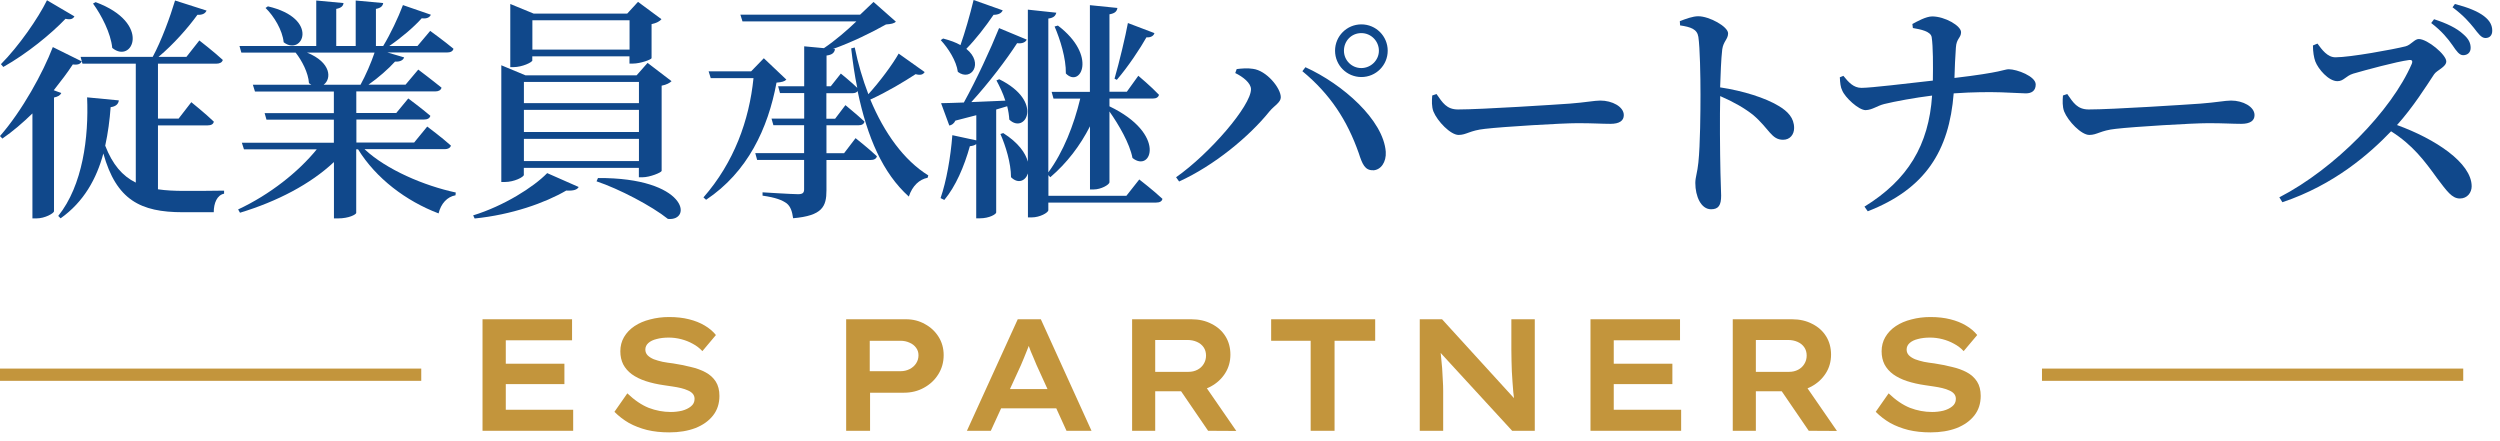 <svg width="204" height="36" viewBox="0 0 204 36" fill="none" xmlns="http://www.w3.org/2000/svg">
<g clip-path="url(#clip0_4620_6)">
<path d="M5.001 7.591C4.925 7.764 4.752 7.882 4.407 7.958V17.248C4.386 17.4 3.682 17.822 2.97 17.822H2.646V9.256C1.879 10.002 1.057 10.714 0.193 11.308L0 11.101C1.803 9.049 3.523 5.906 4.31 3.841L6.666 5.008C6.569 5.215 6.376 5.312 5.941 5.257C5.519 5.906 4.98 6.618 4.386 7.364L5.001 7.591ZM6.072 1.34C5.954 1.534 5.782 1.63 5.346 1.534C4.179 2.756 2.224 4.366 0.269 5.464L0.076 5.236C1.533 3.772 3.122 1.478 3.834 0.021L6.079 1.34H6.072ZM12.876 15.445C13.525 15.542 14.237 15.577 15.024 15.577C15.812 15.577 17.421 15.577 18.285 15.556V15.805C17.711 15.922 17.442 16.571 17.442 17.317H14.914C11.467 17.317 9.491 16.323 8.434 12.524C7.882 14.575 6.845 16.468 4.946 17.815L4.752 17.621C6.763 15.114 7.246 11.184 7.108 7.944L9.698 8.192C9.657 8.496 9.45 8.69 9.028 8.745C8.952 9.781 8.814 10.852 8.586 11.888C9.18 13.421 9.982 14.361 11.08 14.9V5.195H6.728L6.576 4.642H12.461C13.173 3.323 13.877 1.402 14.285 0.041L16.855 0.863C16.758 1.091 16.53 1.23 16.109 1.209C15.363 2.245 14.154 3.627 12.931 4.642H15.211L16.267 3.302C16.267 3.302 17.456 4.221 18.181 4.891C18.126 5.105 17.911 5.195 17.663 5.195H12.89V9.678H14.575L15.611 8.338C15.611 8.338 16.779 9.277 17.449 9.926C17.407 10.14 17.221 10.23 16.951 10.23H12.89V15.438L12.876 15.445ZM7.799 0.173C12.42 1.879 10.803 5.271 9.159 3.91C9.042 2.701 8.275 1.23 7.591 0.29L7.806 0.173H7.799Z" fill="#10488B"/>
<path d="M29.758 12.185C31.54 13.85 34.607 15.155 37.19 15.708L37.169 15.936C36.499 16.053 35.981 16.606 35.788 17.414C33.122 16.399 30.69 14.561 29.219 12.185H29.067V17.38C29.046 17.497 28.494 17.822 27.575 17.822H27.25V13.221C25.337 15.024 22.615 16.44 19.583 17.359L19.431 17.09C22.021 15.881 24.356 14.023 25.848 12.185H19.907L19.735 11.646H27.243V9.767H21.745L21.593 9.229H27.243V7.467H20.805L20.633 6.915H25.406C25.351 6.88 25.274 6.839 25.212 6.783C25.157 5.941 24.639 4.946 24.121 4.29H19.693L19.541 3.751H25.806V0.042L28.031 0.249C28.01 0.477 27.858 0.649 27.437 0.725V3.751H29.025V0.042L31.27 0.249C31.229 0.477 31.098 0.649 30.676 0.725V3.751H31.27C31.844 2.811 32.5 1.43 32.88 0.415L35.159 1.202C35.063 1.416 34.835 1.547 34.413 1.492C33.764 2.217 32.748 3.081 31.768 3.751H34.068L35.104 2.521C35.104 2.521 36.271 3.364 37.004 3.979C36.948 4.193 36.755 4.283 36.465 4.283H31.616L32.977 4.683C32.901 4.911 32.652 5.05 32.23 5.029C31.692 5.623 30.89 6.334 30.068 6.908H33.094L34.13 5.678C34.13 5.678 35.277 6.542 36.03 7.156C35.974 7.364 35.781 7.46 35.512 7.46H29.074V9.222H32.334L33.315 8.034C33.315 8.034 34.406 8.842 35.118 9.45C35.063 9.664 34.869 9.754 34.579 9.754H29.081V11.633H33.792L34.862 10.327C34.862 10.327 36.05 11.211 36.796 11.881C36.741 12.075 36.548 12.171 36.299 12.171H29.765L29.758 12.185ZM21.862 0.518C26.138 1.513 24.68 4.635 23.147 3.447C23.05 2.466 22.36 1.319 21.669 0.649L21.862 0.518ZM25.047 4.29C27.057 5.098 27.057 6.452 26.407 6.915H29.419C29.84 6.148 30.282 5.132 30.566 4.29H25.047Z" fill="#10488B"/>
<path d="M38.613 17.573C41.107 16.806 43.538 15.273 44.651 14.126L47.22 15.259C47.103 15.473 46.819 15.584 46.205 15.549C44.464 16.564 41.742 17.525 38.731 17.829L38.613 17.58V17.573ZM42.751 14.257C42.751 14.451 41.943 14.851 41.197 14.851H40.907V5.326L42.882 6.148H51.945L52.843 5.132L54.798 6.624C54.667 6.756 54.397 6.915 53.99 6.991V13.947C53.969 14.078 53.029 14.465 52.435 14.465H52.132V13.698H42.744V14.25L42.751 14.257ZM43.442 4.925C43.442 5.077 42.62 5.478 41.888 5.478H41.639V0.325L43.552 1.112H51.178L52.062 0.152L53.976 1.568C53.858 1.72 53.554 1.893 53.168 1.969V4.746C53.147 4.863 52.249 5.188 51.655 5.188H51.365V4.594H43.435V4.918L43.442 4.925ZM42.751 6.687V8.413H52.138V6.687H42.751ZM52.138 8.966H42.751V10.769H52.138V8.966ZM52.138 13.145V11.329H42.751V13.145H52.138ZM43.442 1.651V4.048H51.372V1.651H43.442ZM48.788 14.527C56.09 14.485 56.532 18.07 54.501 17.863C53.181 16.806 50.515 15.411 48.678 14.796L48.795 14.527H48.788Z" fill="#10488B"/>
<path d="M64.172 6.493C64.02 6.645 63.806 6.707 63.364 6.742C62.673 10.479 61.008 14.043 57.617 16.302L57.402 16.109C59.896 13.256 61.139 9.823 61.485 6.376H57.996L57.824 5.823H61.291L62.328 4.753L64.165 6.493H64.172ZM75.438 5.899C75.321 6.072 75.134 6.169 74.713 6.051C73.773 6.666 72.378 7.509 71.017 8.123C72.15 10.845 73.76 13.083 75.749 14.313L75.694 14.506C75.024 14.637 74.45 15.155 74.16 16.04C72.033 14.126 70.769 11.211 69.981 7.433C69.905 7.55 69.753 7.605 69.56 7.605H67.432V9.691H68.144L68.986 8.579C68.986 8.579 69.947 9.367 70.541 9.919C70.499 10.133 70.313 10.223 70.043 10.223H67.439V12.503H68.876L69.815 11.273C69.815 11.273 70.886 12.116 71.556 12.752C71.501 12.966 71.307 13.056 71.038 13.056H67.439V15.528C67.439 16.848 67.115 17.601 64.718 17.808C64.641 17.269 64.524 16.869 64.199 16.599C63.833 16.33 63.315 16.122 62.224 15.964V15.694C62.224 15.694 64.641 15.846 65.118 15.846C65.505 15.846 65.615 15.729 65.615 15.445V13.049H61.782L61.63 12.496H65.615V10.216H63.108L62.956 9.678H65.622V7.592H63.647L63.495 7.039H65.622V3.779L67.232 3.93C68.171 3.295 69.166 2.438 69.877 1.748H60.587L60.414 1.195H70.188L71.28 0.159L73.103 1.768C72.951 1.92 72.723 1.962 72.295 1.996C71.107 2.666 69.539 3.433 67.985 3.993L68.137 4.013C68.082 4.303 67.909 4.476 67.446 4.531V7.039H67.791L68.613 6.003C68.613 6.003 69.401 6.638 69.954 7.17C69.739 6.155 69.587 5.084 69.456 3.951L69.746 3.875C70.016 5.195 70.396 6.479 70.858 7.688C71.798 6.652 72.834 5.257 73.331 4.373L75.459 5.885L75.438 5.899Z" fill="#10488B"/>
<path d="M81.289 8.945V17.338C81.289 17.469 80.751 17.815 79.949 17.815H79.659V11.757C79.542 11.854 79.369 11.909 79.141 11.93C78.678 13.594 77.974 15.224 77.055 16.316L76.751 16.164C77.228 14.782 77.573 12.827 77.711 11.031L79.666 11.453V9.401C79.148 9.533 78.575 9.691 77.96 9.843C77.842 10.092 77.656 10.21 77.463 10.244L76.792 8.42C77.214 8.42 77.863 8.386 78.651 8.365C79.687 6.486 80.813 4.055 81.524 2.293L83.783 3.233C83.686 3.447 83.417 3.578 82.996 3.523C82.132 4.863 80.674 6.783 79.258 8.331C80.101 8.296 81.061 8.255 82.035 8.213C81.842 7.598 81.559 7.025 81.31 6.562L81.538 6.466C85.234 8.289 83.645 11.004 82.36 9.76C82.339 9.415 82.284 9.049 82.187 8.669L81.289 8.938V8.945ZM81.821 0.843C81.725 1.071 81.476 1.209 81.075 1.209C80.405 2.19 79.618 3.205 78.851 3.986C80.308 5.153 79.251 6.687 78.16 5.865C78.043 4.967 77.373 3.93 76.765 3.274L76.958 3.143C77.531 3.295 78.015 3.468 78.374 3.682C78.74 2.646 79.141 1.25 79.445 0L81.821 0.843ZM92.956 14.637C92.956 14.637 94.144 15.556 94.856 16.226C94.814 16.433 94.628 16.53 94.338 16.53H85.544V17.145C85.544 17.359 84.833 17.739 84.204 17.739H83.88V14.154C83.665 14.789 83.058 15.017 82.498 14.458C82.498 13.311 82.056 11.888 81.635 10.935L81.863 10.859C83.106 11.646 83.686 12.489 83.873 13.194V0.787L86.194 1.036C86.138 1.264 86 1.458 85.544 1.513V14.064C86.774 12.399 87.63 10.196 88.148 8.047H85.966L85.814 7.495H88.936V0.421L91.181 0.649C91.139 0.919 90.988 1.091 90.532 1.167V7.488H91.948L92.887 6.182C92.887 6.182 93.958 7.08 94.573 7.737C94.517 7.944 94.345 8.04 94.075 8.04H90.532V8.676C95.243 10.935 93.944 14.14 92.41 12.89C92.183 11.701 91.298 10.189 90.532 9.097V14.865C90.532 15.072 89.841 15.459 89.247 15.459H88.943V10.306C88.135 11.895 87.064 13.297 85.703 14.464L85.551 14.292V15.977H91.913L92.97 14.637H92.956ZM86.325 2.086C89.585 4.559 88.162 7.218 86.974 5.996C86.995 4.766 86.511 3.219 86.055 2.162L86.325 2.086ZM90.946 6.417C91.347 5.036 91.844 2.929 92.037 1.879L94.2 2.701C94.158 2.894 93.93 3.081 93.55 3.046C93.053 3.93 92.072 5.422 91.133 6.514L90.939 6.417H90.946Z" fill="#10488B"/>
<path d="M100.796 5.961L100.914 5.637C101.238 5.595 101.798 5.54 102.233 5.616C103.345 5.747 104.513 7.184 104.513 7.937C104.513 8.358 103.994 8.607 103.594 9.084C101.929 11.156 99.069 13.511 96.216 14.81L95.968 14.464C98.745 12.51 102.081 8.621 102.081 7.281C102.081 6.783 101.432 6.265 100.796 5.961ZM112.042 13.891C111.372 13.912 111.158 13.373 110.874 12.496C109.935 9.83 108.553 7.688 106.274 5.809L106.523 5.485C109.569 6.866 112.885 9.795 113.078 12.385C113.133 13.228 112.677 13.877 112.042 13.898V13.891ZM108.94 4.138C108.94 2.95 109.9 1.989 111.089 1.989C112.277 1.989 113.237 2.95 113.237 4.138C113.237 5.326 112.277 6.286 111.089 6.286C109.9 6.286 108.94 5.326 108.94 4.138ZM109.666 4.138C109.666 4.925 110.301 5.554 111.082 5.554C111.862 5.554 112.518 4.918 112.518 4.138C112.518 3.357 111.883 2.701 111.082 2.701C110.28 2.701 109.666 3.336 109.666 4.138Z" fill="#10488B"/>
<path d="M117.216 7.667C117.713 8.379 118.038 8.932 118.977 8.932C120.877 8.932 127.045 8.531 128.095 8.455C129.38 8.358 130.105 8.206 130.589 8.206C131.549 8.206 132.502 8.704 132.502 9.394C132.502 9.857 132.136 10.106 131.411 10.106C130.686 10.106 130.016 10.051 128.731 10.051C127.446 10.051 122.638 10.341 121.181 10.513C119.917 10.645 119.668 11.011 119.019 11.011C118.369 11.011 117.292 9.899 116.967 9.097C116.815 8.697 116.836 8.213 116.87 7.792L117.216 7.674V7.667Z" fill="#10488B"/>
<path d="M137.067 1.727C137.585 1.534 138.124 1.326 138.58 1.326C139.478 1.326 141.012 2.169 141.012 2.722C141.012 3.198 140.632 3.357 140.535 4.027C140.438 4.835 140.404 6.017 140.362 7.129C142.276 7.419 144.058 7.992 145.135 8.641C145.882 9.084 146.4 9.622 146.4 10.444C146.4 10.962 146.075 11.405 145.502 11.405C144.541 11.405 144.389 10.52 143.049 9.374C142.359 8.835 141.516 8.338 140.369 7.84C140.328 9.526 140.349 12.303 140.39 14.126C140.411 15.066 140.445 15.68 140.445 15.963C140.445 16.751 140.231 17.076 139.623 17.076C138.801 17.076 138.338 16.019 138.338 14.927C138.338 14.465 138.511 14.064 138.587 13.263C138.739 11.847 138.76 9.028 138.76 7.743C138.76 6.175 138.718 3.91 138.587 3.012C138.49 2.376 137.972 2.204 137.095 2.072L137.074 1.727H137.067Z" fill="#10488B"/>
<path d="M156.057 1.955C156.437 1.748 157.169 1.34 157.666 1.34C158.702 1.34 160.022 2.107 160.022 2.625C160.022 3.102 159.642 3.122 159.6 3.889C159.545 4.656 159.504 5.554 159.483 6.362C163.413 5.899 163.544 5.65 163.911 5.65C164.581 5.65 166.114 6.224 166.114 6.894C166.114 7.433 165.748 7.619 165.306 7.619C164.581 7.619 162.66 7.391 159.421 7.619C159.055 12.316 157.1 15.418 152.409 17.241L152.14 16.861C155.684 14.679 157.39 11.84 157.659 7.799C156.264 7.971 154.613 8.275 153.749 8.489C153.155 8.641 152.789 8.966 152.237 8.987C151.663 8.987 150.551 7.951 150.323 7.377C150.192 7.129 150.151 6.763 150.13 6.307L150.42 6.189C150.841 6.707 151.242 7.17 151.898 7.17C152.665 7.17 155.691 6.804 157.721 6.576C157.742 5.333 157.742 3.799 157.625 3.032C157.549 2.556 156.727 2.397 156.091 2.286L156.05 1.962L156.057 1.955Z" fill="#10488B"/>
<path d="M168.684 7.667C169.181 8.379 169.506 8.932 170.445 8.932C172.345 8.932 178.513 8.531 179.563 8.455C180.848 8.358 181.573 8.206 182.057 8.206C183.017 8.206 183.97 8.704 183.97 9.394C183.97 9.857 183.604 10.106 182.879 10.106C182.153 10.106 181.483 10.051 180.199 10.051C178.914 10.051 174.106 10.341 172.649 10.513C171.384 10.645 171.136 11.011 170.486 11.011C169.837 11.011 168.76 9.899 168.435 9.097C168.283 8.697 168.304 8.213 168.338 7.792L168.684 7.674V7.667Z" fill="#10488B"/>
<path d="M189.096 3.544C189.476 4.062 189.918 4.676 190.574 4.676C191.783 4.676 195.326 4.027 196.3 3.779C196.742 3.661 197.026 3.184 197.371 3.184C198.082 3.184 199.616 4.469 199.616 5.008C199.616 5.471 198.849 5.72 198.621 6.065C197.972 7.046 196.894 8.766 195.596 10.203C198.718 11.335 201.688 13.29 201.688 15.204C201.688 15.701 201.343 16.198 200.728 16.198C200.079 16.198 199.671 15.604 198.87 14.547C197.834 13.111 196.874 11.826 195.112 10.714C193.351 12.551 190.477 15.079 186.243 16.502L185.994 16.102C190.519 13.767 195.154 9.028 196.805 5.201C196.901 4.932 196.784 4.877 196.577 4.898C195.561 5.029 193.012 5.72 192.018 6.01C191.403 6.203 191.251 6.624 190.733 6.624C190.007 6.624 189.165 5.63 188.93 5.015C188.812 4.69 188.736 4.228 188.736 3.709L189.103 3.557L189.096 3.544ZM198.614 1.568C199.63 1.893 200.472 2.293 201.011 2.798C201.453 3.178 201.605 3.523 201.605 3.91C201.605 4.276 201.357 4.504 200.991 4.504C200.687 4.504 200.452 4.179 200.127 3.696C199.747 3.157 199.264 2.549 198.386 1.879L198.614 1.575V1.568ZM200.321 0.325C201.357 0.594 202.179 0.919 202.697 1.319C203.194 1.699 203.367 2.086 203.367 2.508C203.367 2.887 203.153 3.102 202.814 3.102C202.476 3.102 202.241 2.756 201.854 2.259C201.488 1.817 201.067 1.299 200.127 0.594L200.321 0.325Z" fill="#10488B"/>
</g>
<rect y="30.076" width="34.374" height="1" fill="#C3953C"/>
<path d="M157.531 35.282C156.872 35.282 156.27 35.217 155.724 35.087C155.178 34.948 154.684 34.758 154.242 34.515C153.808 34.264 153.414 33.96 153.059 33.605L154.112 32.097C154.692 32.652 155.273 33.046 155.854 33.28C156.443 33.505 157.045 33.618 157.661 33.618C157.973 33.618 158.276 33.583 158.571 33.514C158.865 33.436 159.108 33.319 159.299 33.163C159.498 33.007 159.598 32.803 159.598 32.552C159.598 32.387 159.55 32.249 159.455 32.136C159.359 32.023 159.229 31.932 159.065 31.863C158.9 31.785 158.709 31.72 158.493 31.668C158.276 31.616 158.046 31.573 157.804 31.538C157.57 31.503 157.336 31.469 157.102 31.434C156.556 31.356 156.057 31.243 155.607 31.096C155.165 30.949 154.788 30.762 154.476 30.537C154.172 30.312 153.938 30.043 153.774 29.731C153.618 29.419 153.54 29.064 153.54 28.665C153.54 28.24 153.639 27.855 153.839 27.508C154.047 27.153 154.333 26.854 154.697 26.611C155.061 26.368 155.485 26.186 155.971 26.065C156.456 25.935 156.972 25.87 157.518 25.87C158.124 25.87 158.666 25.931 159.143 26.052C159.628 26.173 160.053 26.342 160.417 26.559C160.789 26.776 161.097 27.036 161.34 27.339L160.235 28.652C160.009 28.409 159.749 28.21 159.455 28.054C159.16 27.889 158.844 27.764 158.506 27.677C158.168 27.59 157.83 27.547 157.492 27.547C157.119 27.547 156.79 27.586 156.504 27.664C156.218 27.733 155.992 27.842 155.828 27.989C155.663 28.136 155.581 28.314 155.581 28.522C155.581 28.704 155.641 28.86 155.763 28.99C155.893 29.12 156.062 29.228 156.27 29.315C156.478 29.393 156.716 29.462 156.985 29.523C157.253 29.575 157.539 29.618 157.843 29.653C158.345 29.731 158.822 29.826 159.273 29.939C159.732 30.043 160.139 30.19 160.495 30.381C160.85 30.572 161.127 30.823 161.327 31.135C161.526 31.447 161.626 31.837 161.626 32.305C161.626 32.929 161.452 33.462 161.106 33.904C160.759 34.346 160.278 34.688 159.663 34.931C159.047 35.165 158.337 35.282 157.531 35.282Z" fill="#C3953C"/>
<path d="M141.393 35.152V26.052H146.229C146.853 26.052 147.403 26.178 147.88 26.429C148.365 26.672 148.742 27.01 149.011 27.443C149.279 27.876 149.414 28.375 149.414 28.938C149.414 29.501 149.271 30.008 148.985 30.459C148.699 30.91 148.309 31.269 147.815 31.538C147.329 31.798 146.783 31.928 146.177 31.928H143.278V35.152H141.393ZM147.594 35.152L144.786 31.044L146.827 30.719L149.895 35.165L147.594 35.152ZM143.278 30.342H145.995C146.263 30.342 146.506 30.286 146.723 30.173C146.939 30.06 147.108 29.904 147.23 29.705C147.36 29.497 147.425 29.267 147.425 29.016C147.425 28.756 147.36 28.531 147.23 28.34C147.1 28.149 146.918 28.002 146.684 27.898C146.45 27.794 146.19 27.742 145.904 27.742H143.278V30.342Z" fill="#C3953C"/>
<path d="M129.784 35.152V26.052H137.09V27.768H131.682V33.436H137.181V35.152H129.784ZM130.772 31.343V29.679H136.466V31.343H130.772Z" fill="#C3953C"/>
<path d="M115.852 35.152V26.052H117.672L123.873 32.851H123.587C123.552 32.556 123.517 32.266 123.483 31.98C123.457 31.694 123.435 31.412 123.418 31.135C123.4 30.858 123.383 30.58 123.366 30.303C123.357 30.017 123.348 29.731 123.34 29.445C123.331 29.15 123.327 28.847 123.327 28.535V26.052H125.238V35.152H123.392L117.087 28.288L117.503 28.301C117.529 28.544 117.555 28.782 117.581 29.016C117.607 29.241 117.628 29.467 117.646 29.692C117.672 29.917 117.689 30.147 117.698 30.381C117.715 30.615 117.728 30.853 117.737 31.096C117.754 31.339 117.763 31.599 117.763 31.876V35.152H115.852Z" fill="#C3953C"/>
<path d="M106.95 35.152V27.807H103.726V26.052H112.215V27.807H108.9V35.152H106.95Z" fill="#C3953C"/>
<path d="M92.38 35.152V26.052H97.216C97.84 26.052 98.39 26.178 98.867 26.429C99.352 26.672 99.729 27.01 99.998 27.443C100.267 27.876 100.401 28.375 100.401 28.938C100.401 29.501 100.258 30.008 99.972 30.459C99.686 30.91 99.296 31.269 98.802 31.538C98.317 31.798 97.77 31.928 97.164 31.928H94.265V35.152H92.38ZM98.581 35.152L95.773 31.044L97.814 30.719L100.882 35.165L98.581 35.152ZM94.265 30.342H96.982C97.251 30.342 97.493 30.286 97.71 30.173C97.927 30.06 98.096 29.904 98.217 29.705C98.347 29.497 98.412 29.267 98.412 29.016C98.412 28.756 98.347 28.531 98.217 28.34C98.087 28.149 97.905 28.002 97.671 27.898C97.437 27.794 97.177 27.742 96.891 27.742H94.265V30.342Z" fill="#C3953C"/>
<path d="M78.901 35.152L83.048 26.052H84.933L89.067 35.152H87.026L84.569 29.757C84.5 29.584 84.426 29.406 84.348 29.224C84.27 29.042 84.192 28.86 84.114 28.678C84.045 28.487 83.976 28.301 83.906 28.119C83.846 27.928 83.789 27.746 83.737 27.573L84.166 27.56C84.114 27.751 84.054 27.941 83.984 28.132C83.915 28.323 83.841 28.509 83.763 28.691C83.694 28.873 83.62 29.055 83.542 29.237C83.464 29.419 83.386 29.605 83.308 29.796L80.851 35.152H78.901ZM80.786 33.319L81.449 31.746H86.428L86.844 33.319H80.786Z" fill="#C3953C"/>
<path d="M69.047 35.152V26.052H73.935C74.498 26.052 75.01 26.182 75.469 26.442C75.937 26.693 76.309 27.04 76.587 27.482C76.864 27.924 77.003 28.422 77.003 28.977C77.003 29.558 76.856 30.082 76.561 30.55C76.275 31.009 75.885 31.373 75.391 31.642C74.906 31.911 74.364 32.045 73.766 32.045H70.997V35.152H69.047ZM70.971 30.29H73.48C73.749 30.29 73.996 30.234 74.221 30.121C74.446 30.008 74.624 29.852 74.754 29.653C74.884 29.454 74.949 29.233 74.949 28.99C74.949 28.756 74.884 28.552 74.754 28.379C74.624 28.197 74.446 28.058 74.221 27.963C73.996 27.859 73.749 27.807 73.48 27.807H70.971V30.29Z" fill="#C3953C"/>
<path d="M54.61 35.282C53.951 35.282 53.349 35.217 52.803 35.087C52.257 34.948 51.763 34.758 51.321 34.515C50.887 34.264 50.493 33.96 50.138 33.605L51.191 32.097C51.771 32.652 52.352 33.046 52.933 33.28C53.522 33.505 54.124 33.618 54.74 33.618C55.052 33.618 55.355 33.583 55.65 33.514C55.944 33.436 56.187 33.319 56.378 33.163C56.577 33.007 56.677 32.803 56.677 32.552C56.677 32.387 56.629 32.249 56.534 32.136C56.438 32.023 56.308 31.932 56.144 31.863C55.979 31.785 55.788 31.72 55.572 31.668C55.355 31.616 55.125 31.573 54.883 31.538C54.649 31.503 54.415 31.469 54.181 31.434C53.635 31.356 53.136 31.243 52.686 31.096C52.244 30.949 51.867 30.762 51.555 30.537C51.251 30.312 51.017 30.043 50.853 29.731C50.697 29.419 50.619 29.064 50.619 28.665C50.619 28.24 50.718 27.855 50.918 27.508C51.126 27.153 51.412 26.854 51.776 26.611C52.14 26.368 52.564 26.186 53.05 26.065C53.535 25.935 54.051 25.87 54.597 25.87C55.203 25.87 55.745 25.931 56.222 26.052C56.707 26.173 57.132 26.342 57.496 26.559C57.868 26.776 58.176 27.036 58.419 27.339L57.314 28.652C57.088 28.409 56.828 28.21 56.534 28.054C56.239 27.889 55.923 27.764 55.585 27.677C55.247 27.59 54.909 27.547 54.571 27.547C54.198 27.547 53.869 27.586 53.583 27.664C53.297 27.733 53.071 27.842 52.907 27.989C52.742 28.136 52.66 28.314 52.66 28.522C52.66 28.704 52.72 28.86 52.842 28.99C52.972 29.12 53.141 29.228 53.349 29.315C53.557 29.393 53.795 29.462 54.064 29.523C54.332 29.575 54.618 29.618 54.922 29.653C55.424 29.731 55.901 29.826 56.352 29.939C56.811 30.043 57.218 30.19 57.574 30.381C57.929 30.572 58.206 30.823 58.406 31.135C58.605 31.447 58.705 31.837 58.705 32.305C58.705 32.929 58.531 33.462 58.185 33.904C57.838 34.346 57.357 34.688 56.742 34.931C56.126 35.165 55.416 35.282 54.61 35.282Z" fill="#C3953C"/>
<path d="M39.374 35.152V26.052H46.68V27.768H41.272V33.436H46.771V35.152H39.374ZM40.362 31.343V29.679H46.056V31.343H40.362Z" fill="#C3953C"/>
<rect x="166.626" y="30.076" width="34.374" height="1" fill="#C3953C"/>
<defs>
<clipPath id="clip0_4620_6">
<rect width="203.367" height="17.87" fill="white"/>
</clipPath>
</defs>
</svg>
